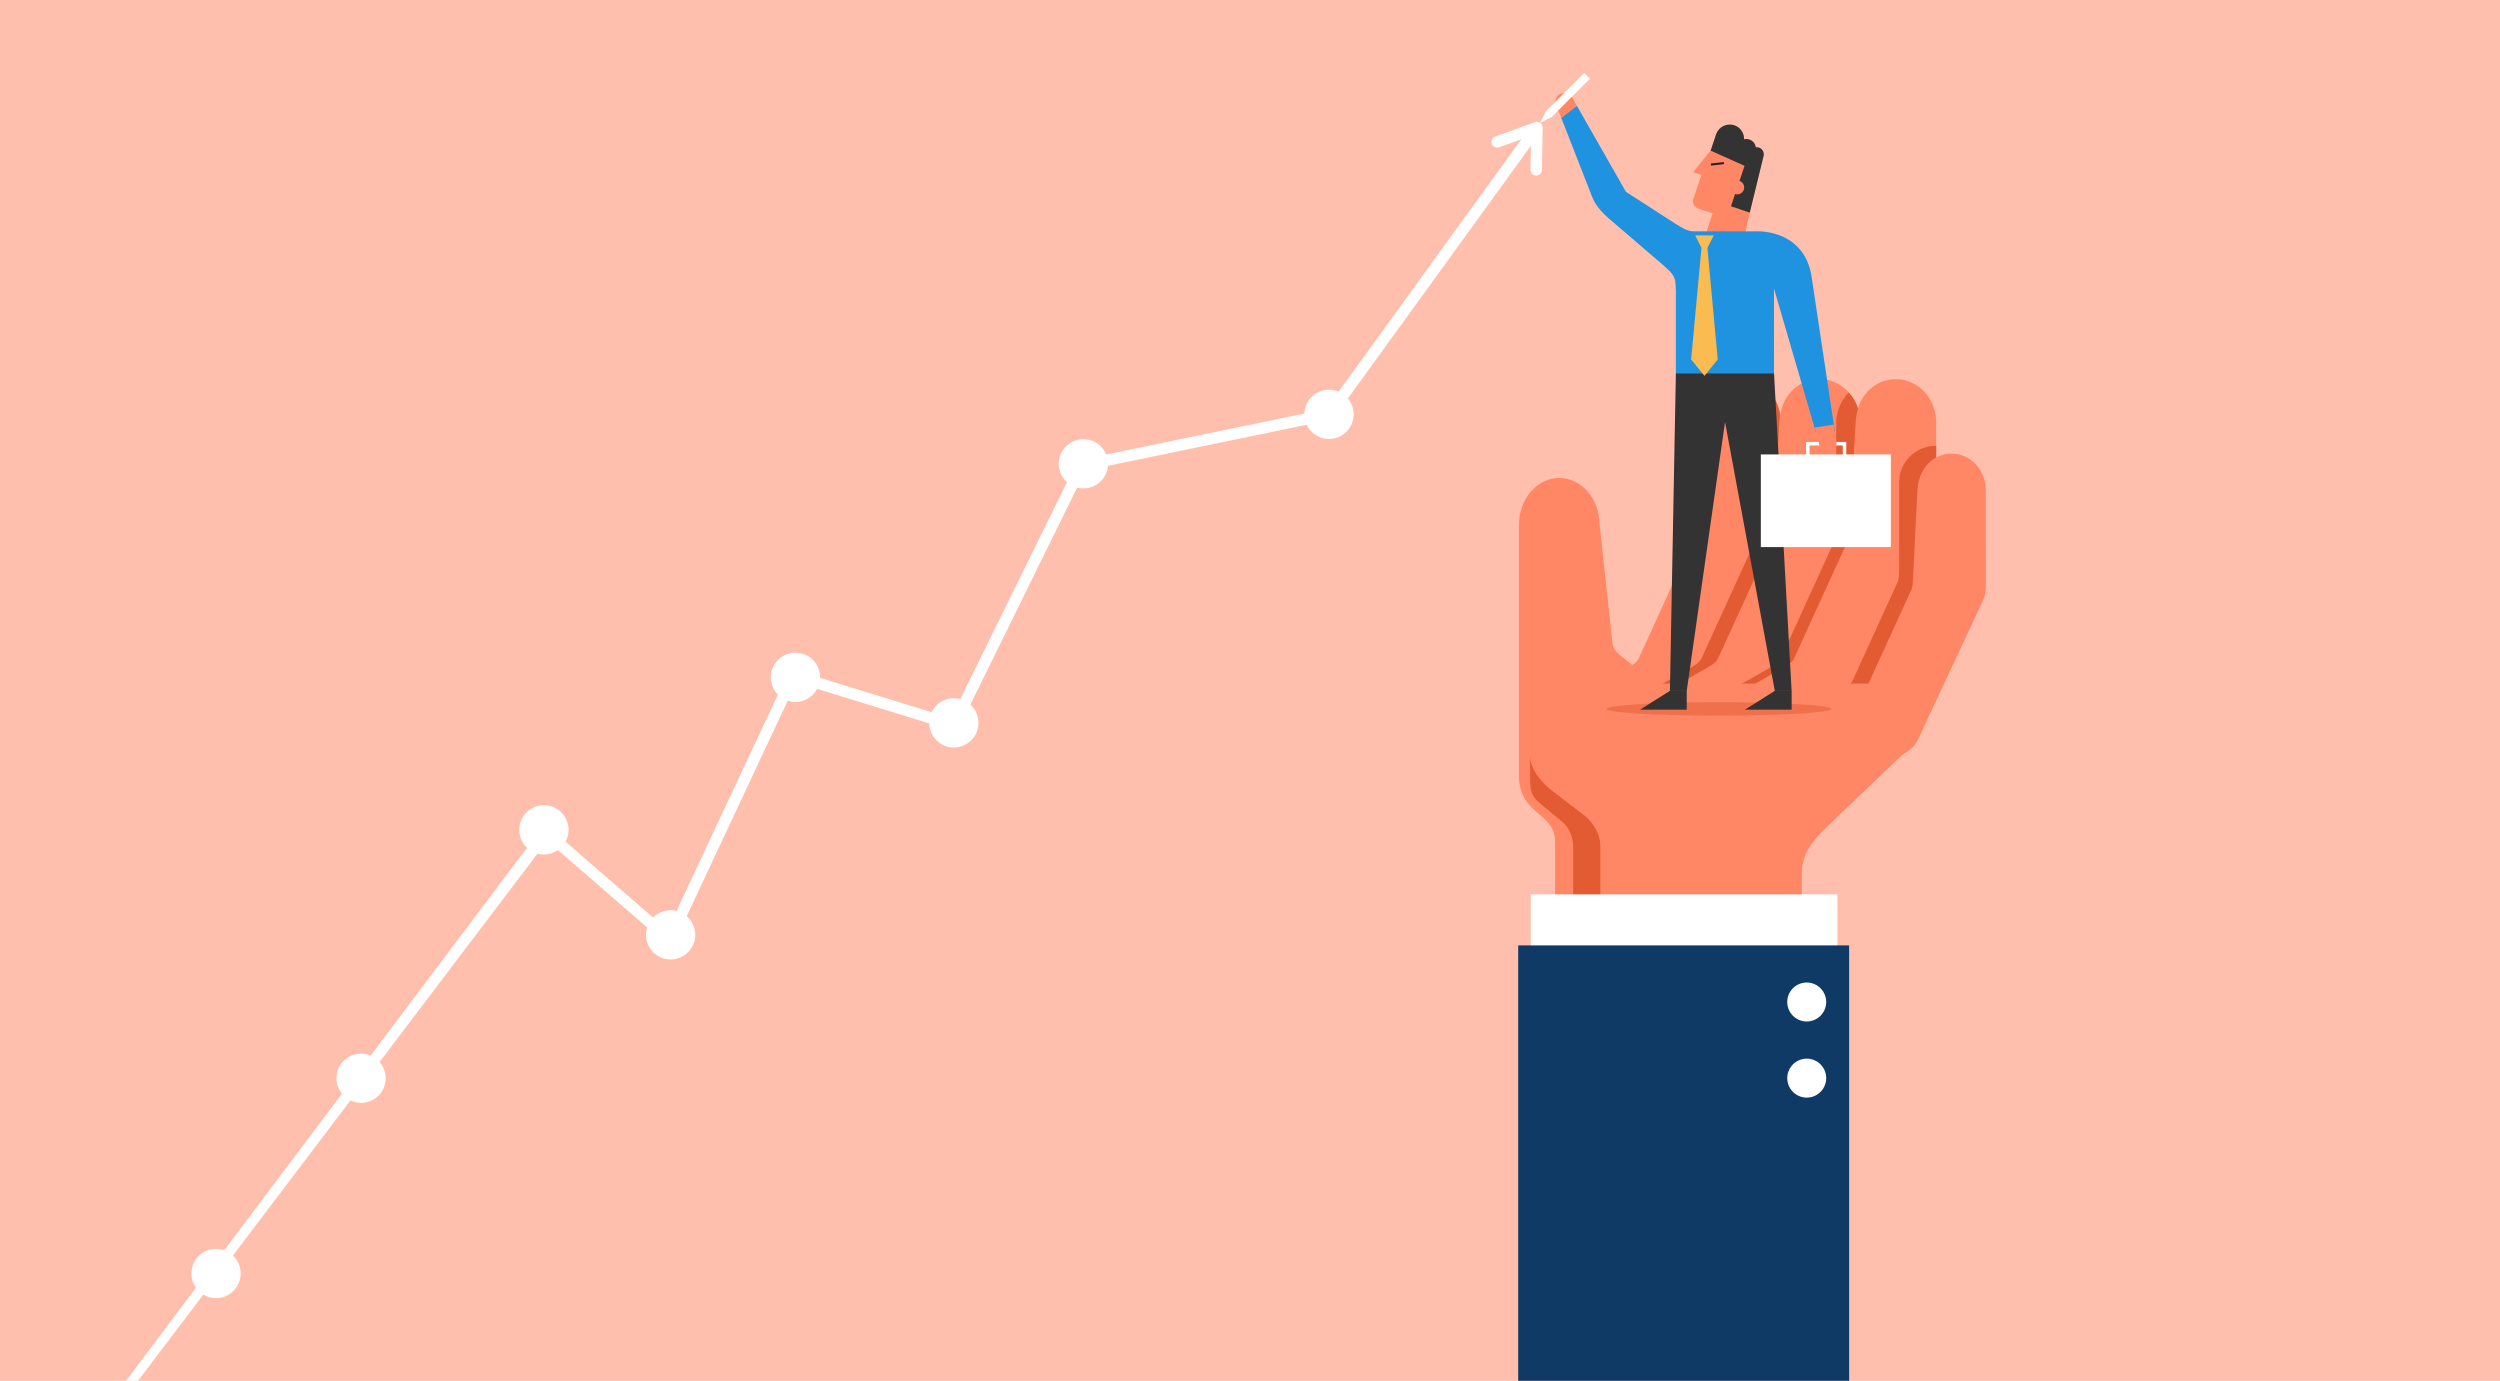 <?xml version="1.0" encoding="UTF-8"?><svg xmlns="http://www.w3.org/2000/svg" viewBox="0 0 688 380"><defs><style>.cls-1{fill:#231f20;}.cls-2{fill:#ff8765;}.cls-3{fill:#fabb51;}.cls-4{fill:#2093e0;}.cls-5{fill:#fff;}.cls-6{fill:#ffbfac;}.cls-7{fill:#0f3a66;}.cls-8{fill:#333;}.cls-9{opacity:.5;}.cls-9,.cls-10{fill:#e35b32;}</style></defs><g id="Backgrounds"><rect class="cls-6" width="688" height="380"/></g><g id="Layer_1"><circle class="cls-5" cx="365.74" cy="114.02" r="6.78"/><circle class="cls-5" cx="298.16" cy="127.64" r="6.78" transform="translate(128.04 403.78) rotate(-81.54)"/><circle class="cls-5" cx="262.5" cy="198.93" r="6.78" transform="translate(8.84 409.02) rotate(-76.79)"/><circle class="cls-5" cx="218.9" cy="186.4" r="6.78"/><circle class="cls-5" cx="184.57" cy="257.24" r="6.78" transform="translate(-83.88 89.39) rotate(-22.32)"/><circle class="cls-5" cx="149.69" cy="228.36" r="6.78" transform="translate(-75.52 73.97) rotate(-22.32)"/><path class="cls-2" d="M448.27,183.61c.93-.58,2.25-1.33,2.67-2.33l14.64-32.04c.61-1.41,1.11-2.59,1.26-4.61l1.81-28.42h.02c.03-6.56,4.8-11.87,10.69-11.87,5.89,0,10.67,5.31,10.7,11.86h.03v30.67c.01,2.53-.2,3.91-.97,5.64-.78,1.72-21.28,45.57-21.28,45.57-.84,1.69-2.26,3.1-4.23,4.23l-33.66,19.13-11.87-20.71,30.18-17.14Z"/><path class="cls-10" d="M490.1,116.21v30.67c.01,2.53-.2,3.91-.97,5.64-.78,1.72-21.28,45.57-21.28,45.57-.84,1.69-2.26,3.1-4.23,4.23l-20.63,11.72-7.63-13.3,30.18-17.14c.93-.58,2.25-1.33,2.67-2.33l14.64-32.03c.65-1.3.66-2.59.66-4.48v-28.54s0,0,0,0c.01-3.16,1.45-6.12,3.47-8.24,2.02,2.12,3.08,5.08,3.1,8.23h0Z"/><path class="cls-2" d="M470.1,183.61c.93-.58,2.25-1.33,2.67-2.33l14.64-32.04c.65-1.3.66-2.59.66-4.48l1.6-28.54c.28-7.05,4.99-11.87,11.12-11.87,6.12,0,11.09,5.31,11.12,11.86h.02v30.67c.01,2.53-.2,3.91-.97,5.64-.78,1.72-21.28,45.57-21.28,45.57-.84,1.69-2.26,3.1-4.23,4.23l-33.66,19.13-11.87-20.71,30.18-17.14Z"/><path class="cls-10" d="M511.92,116.21v30.67c.01,2.53-.2,3.91-.97,5.64-.78,1.72-21.28,45.57-21.28,45.57-.84,1.69-2.26,3.1-4.23,4.23l-20.63,11.72-7.63-13.3,30.18-17.14c.93-.58,2.25-1.33,2.67-2.33l14.64-32.03c.65-1.3.66-2.59.66-4.48v-28.54s0,0,0,0c.01-3.16,1.42-6.07,3.44-8.19,2.02,2.12,3.11,5.03,3.13,8.19h0Z"/><path class="cls-2" d="M491.02,183.61c.93-.58,2.25-1.33,2.67-2.33l14.64-32.04c.65-1.3.66-2.59.66-3.95l1.68-29.07c.36-7.05,4.98-11.87,11.08-11.87,6.11,0,11.06,5.31,11.09,11.86h0v30.67c0,2.53-.2,3.91-.98,5.64-.78,1.72-21.28,45.57-21.28,45.57-.84,1.69-2.26,3.1-4.23,4.23l-33.66,19.13-11.87-20.71,30.18-17.14Z"/><path class="cls-10" d="M531.87,152.52c-.78,1.72-21.28,45.57-21.28,45.57-.84,1.69-2.26,3.1-4.23,4.23l-18.91,10.75-5.31-9.27,25.39-14.42c.78-.49,1.9-1.12,2.25-1.96l12.31-26.95c.55-1.09.55-2.18.55-3.77v-24.01s0,0,0,0c.02-5.52,4.5-9.98,10.03-9.99.06,0,.11,0,.17,0v24.16c0,2.53-.2,3.91-.97,5.64Z"/><path class="cls-2" d="M511.31,191.5c.78-.49,1.9-1.12,2.25-1.96l12.31-26.95c.55-1.09.55-2.18.55-2.61l1.26-25.16c.28-5.69,4.22-9.98,9.39-9.99,5.18,0,9.37,4.46,9.4,9.98h0l.02,25.8c0,2.13-.17,3.29-.83,4.74-.65,1.45-17.9,38.34-17.9,38.34-.7,1.43-1.9,2.61-3.55,3.55l-28.31,16.09-9.99-17.42,25.39-14.42Z"/><path class="cls-2" d="M418.02,144.37c.03-7.09,4.98-12.83,11.09-12.83,6.11,0,11.06,5.73,11.09,12.82h0l3.6,32.99c.5,3.41,7.31,5.34,9.63,10.77h65.07l8.14,16.62-24.03,22.93c-4.07,3.97-6.76,7.45-6.76,12.77v20.96h-67.89v-29.83c0-8.03-9.95-7.28-9.95-18.23v-14.27s0-54.7,0-54.7Z"/><path class="cls-10" d="M440.41,261.56v-28.76c-.01-3.62-2.24-6.37-3.76-7.89l-9.13-7.01c-2.38-1.85-6.42-5.49-6.42-10.05v6.81c0,4.23,1.12,5.03,3.24,6.88l5.62,4.63c1.92,1.65,2.98,4.1,2.98,7.21v28.19h7.46Z"/><rect class="cls-5" x="421.27" y="246.13" width="84.39" height="16.77"/><rect class="cls-7" x="417.81" y="260.17" width="91.07" height="120.87"/><circle class="cls-5" cx="497.21" cy="275.76" r="5.36" transform="translate(-37.66 82.94) rotate(-9.19)"/><circle class="cls-5" cx="497.21" cy="296.71" r="5.36" transform="translate(-41 83.21) rotate(-9.19)"/><path class="cls-9" d="M503.97,195.1c0,1.03-13.85,1.86-30.93,1.86s-30.93-.83-30.93-1.86,13.85-1.86,30.93-1.86,30.93.83,30.93,1.86Z"/><path class="cls-2" d="M471.31,58.72l-3.94-1.32c-1.13-.38-1.72-1.61-1.34-2.74l2.21-6.53-2.26-.76,4.76-5.95,13.74,4.62-4.93,21.06-9.93-3.34,1.69-5.04Z"/><rect class="cls-1" x="470.84" y="44.8" width="3.59" height=".57" transform="translate(-2.1 51.89) rotate(-6.27)"/><path class="cls-8" d="M477.29,34.47c1.69.57,2.73,2.17,2.68,3.86.47-.11.98-.11,1.47.06.98.33,1.63,1.18,1.77,2.14.28-.03.57-.01.86.08.96.32,1.49,1.31,1.29,2.27l-3.83,15.63-5.17-1.74,1.13-3.38c1,.33,2.07-.21,2.41-1.2.33-1-.2-2.07-1.19-2.41l1.39-4.15-9.34-4.18s1.49-4.46,1.5-4.48c.7-2.08,2.95-3.19,5.02-2.5Z"/><path class="cls-4" d="M461.2,76.94v25.79h27v-23.31l11.59,39.73h5.23l-6.41-42.58c-1.38-10.41-9.66-12.91-14.92-12.91h-17.96l-4.54,13.29Z"/><polygon class="cls-8" points="461.2 102.73 459.56 190.14 464.19 190.14 474.73 116.14 488.43 190.14 493.05 190.14 488.21 102.73 461.2 102.73"/><polygon class="cls-8" points="493.06 190.11 493.06 195.3 480.21 195.3 488.44 190.11 493.06 190.11"/><polygon class="cls-8" points="464.19 190.11 464.19 195.3 451.34 195.3 459.57 190.11 464.19 190.11"/><rect class="cls-5" x="484.58" y="125.06" width="35.78" height="25.5"/><polygon class="cls-5" points="508.09 125.92 507.13 125.92 507.13 122.59 497.99 122.59 497.99 125.92 497.03 125.92 497.03 121.63 508.09 121.63 508.09 125.92"/><path class="cls-2" d="M499.42,117.65l1.25,4.76c.38,1.39,1.45,2.18,2.75,1.97s2.19-1.43,1.98-2.73l-.78-4.78-5.2.78Z"/><polygon class="cls-3" points="469.07 103.43 465.4 98.92 468.25 68.2 466.52 64.79 471.63 64.79 469.88 68.2 472.72 98.92 469.07 103.43"/><path class="cls-2" d="M430.32,33.96l-1.99-4.71c-.57-1.38-.19-2.72,1.01-3.37,1.2-.65,2.71-.21,3.37.99l2.39,4.43-4.78,2.66Z"/><path class="cls-4" d="M465.87,63.66c-1.46,0-3.42-1.22-4.88-2.15l-13.53-8.72-13.47-23.63-4.31,3.32,8.35,21.37c.93,2.49,2.49,4.32,4.93,6.46l15.05,12.91c2.33,2.13,3.25,2.94,3.18,6.39l5.42.15-.74-16.11Z"/><path class="cls-5" d="M37.97,380h0l112.62-148.61,32.64,28.29c.37.32.88.45,1.36.35.48-.1.89-.43,1.1-.87l33.44-71.34,42.92,13.21c.74.23,1.54-.11,1.88-.81l34.82-70.76,67.42-13.93c.38-.08.73-.3.96-.62l54.18-74.82-.12,6.64c-.02.87.68,1.58,1.55,1.58h.03c.86,0,1.56-.69,1.57-1.55l.21-11.63c0-.52-.24-1.01-.66-1.31-.42-.3-.96-.38-1.45-.2l-10.86,3.91c-.74.27-1.25,1.02-1.1,1.8.18.98,1.19,1.52,2.08,1.2l6.13-2.21-53.77,74.25-67.58,13.97c-.48.1-.88.41-1.09.85l-34.56,70.24-42.95-13.21c-.75-.23-1.56.13-1.89.84l-33.14,70.7-32.45-28.12c-.35-.3-.81-.43-1.26-.37-.45.07-.86.33-1.1.71l-114.25,151.84h3.3Z"/><polygon class="cls-5" points="423.82 33.83 427.05 32.18 437.55 21.65 435.97 20.07 425.47 30.6 423.82 33.83"/><circle class="cls-5" cx="99.38" cy="296.71" r="6.78" transform="translate(-105.25 59.99) rotate(-22.32)"/><circle class="cls-5" cx="59.48" cy="350.45" r="6.78" transform="translate(-128.66 48.86) rotate(-22.32)"/></g></svg>